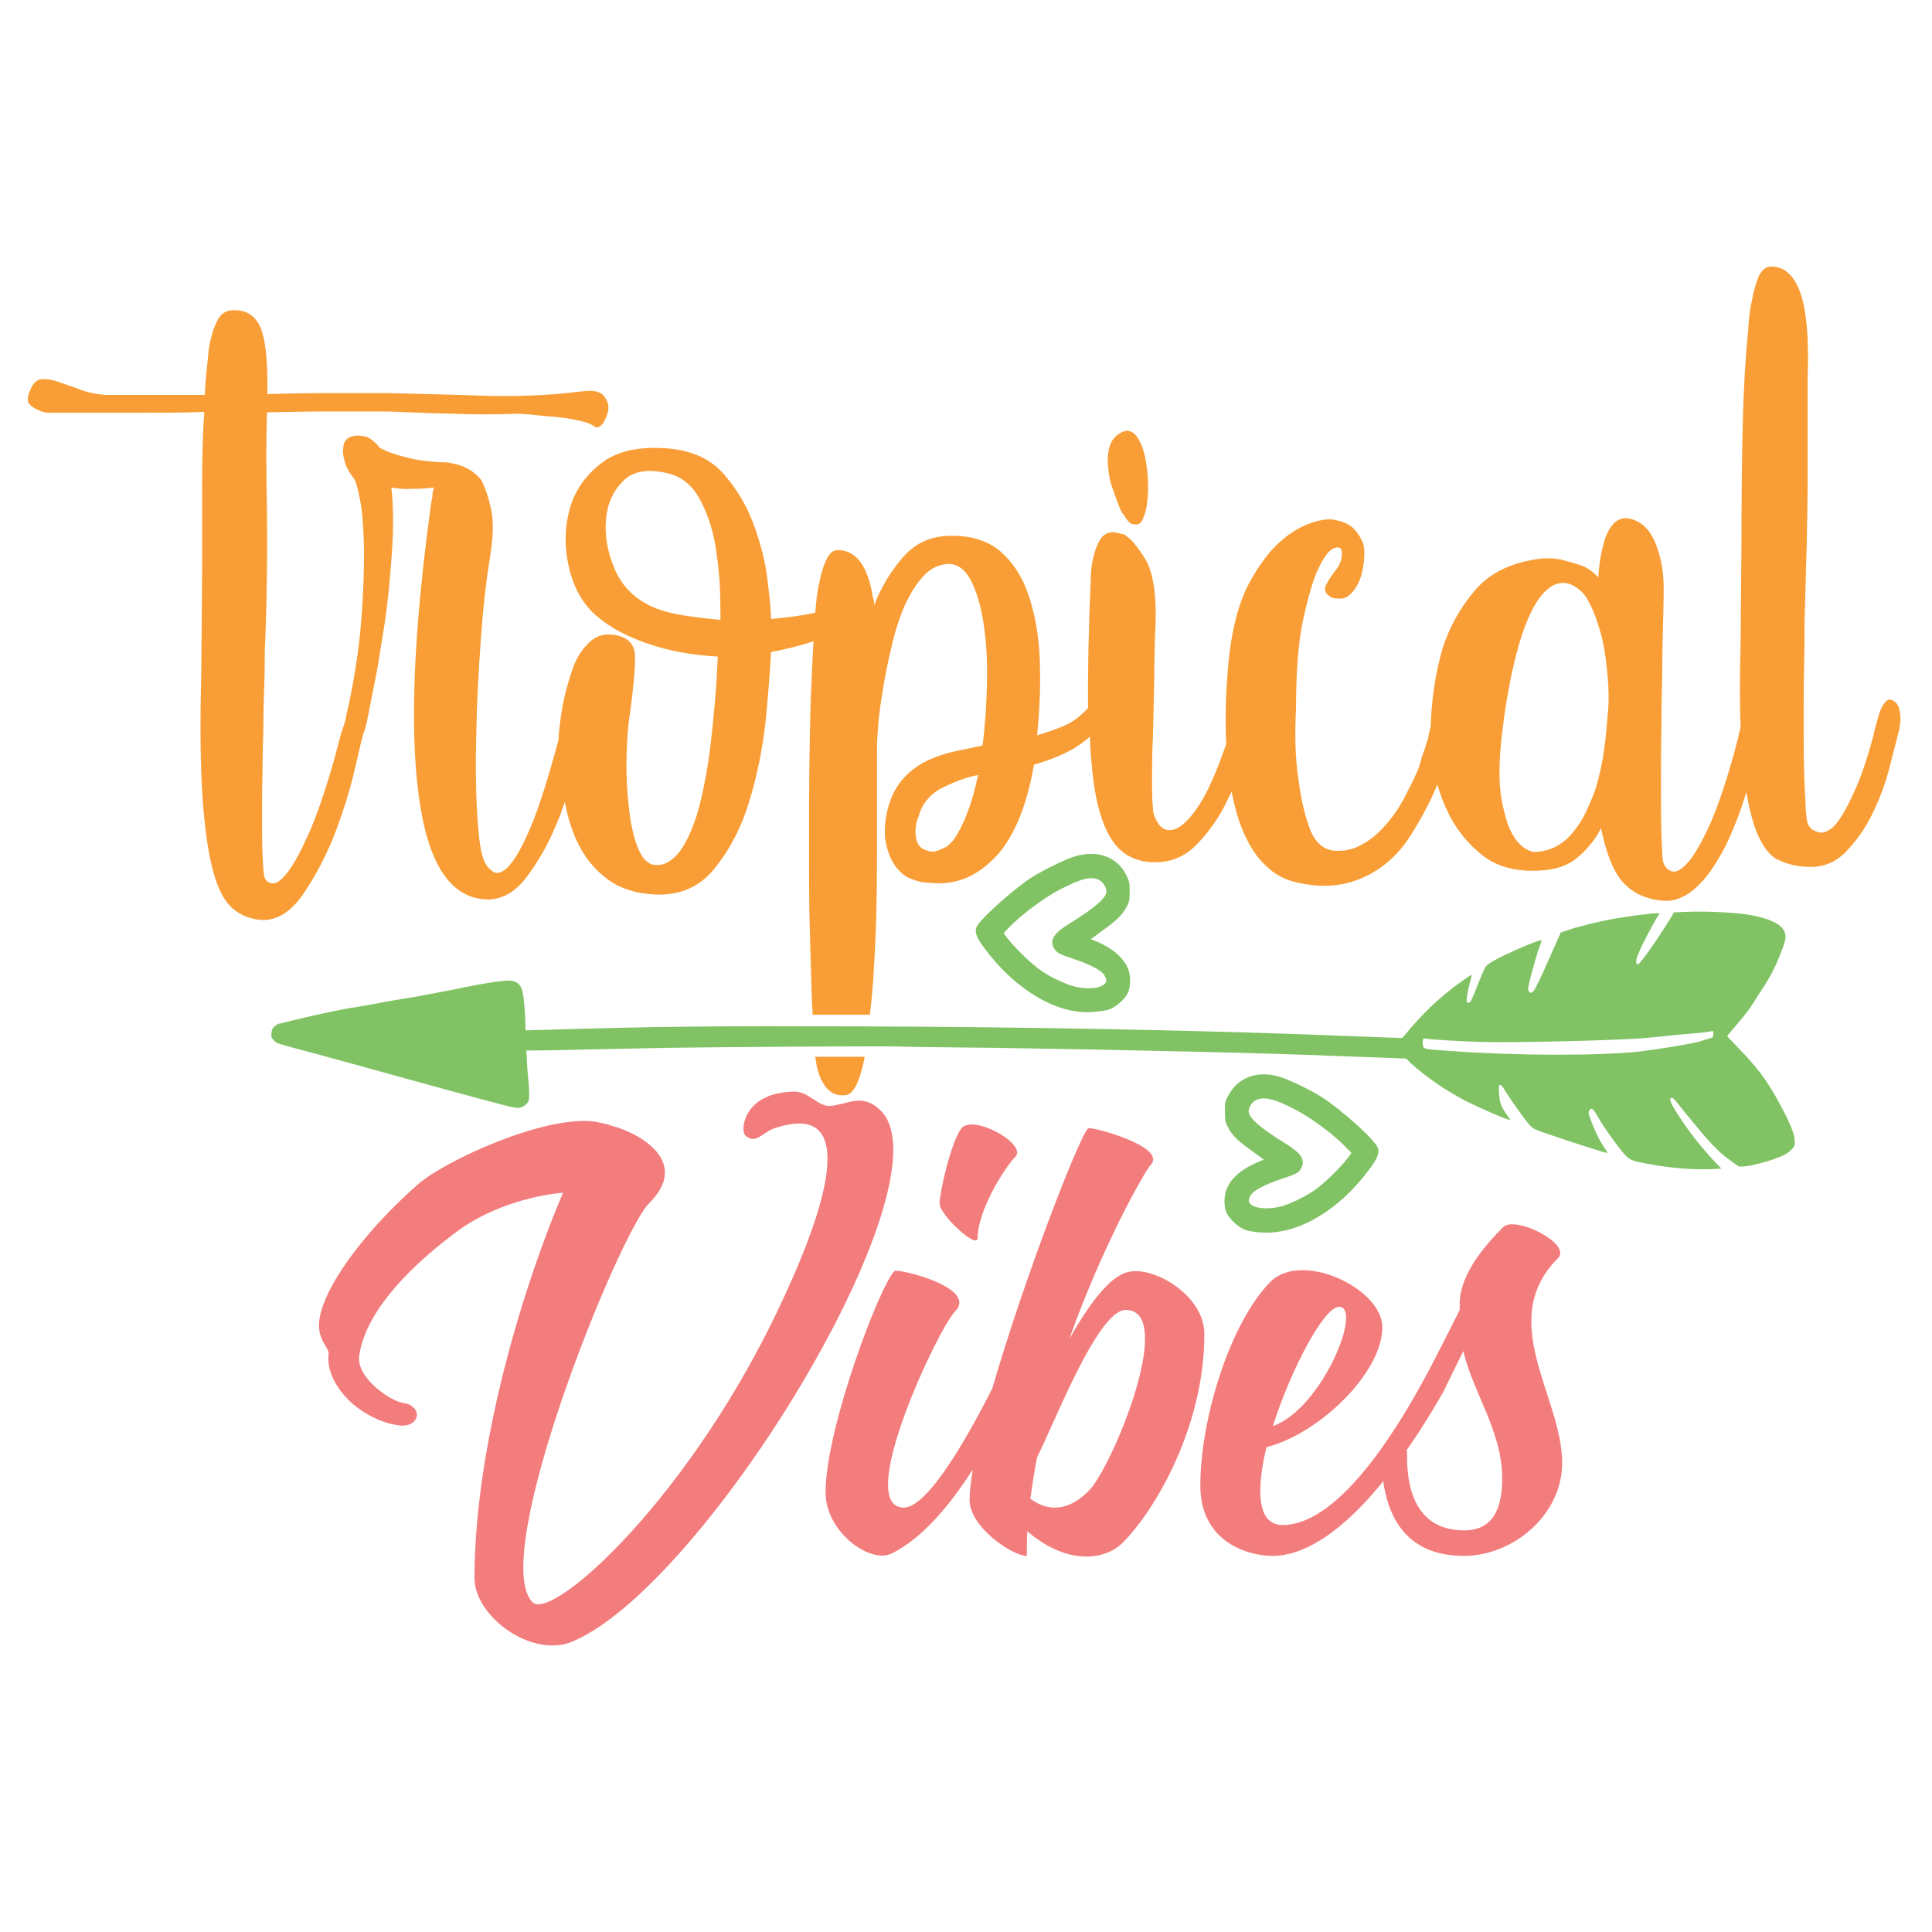 <?xml version="1.0" encoding="utf-8"?>
<!-- Generator: Adobe Illustrator 18.0.0, SVG Export Plug-In . SVG Version: 6.00 Build 0)  -->
<!DOCTYPE svg PUBLIC "-//W3C//DTD SVG 1.1//EN" "http://www.w3.org/Graphics/SVG/1.1/DTD/svg11.dtd">
<svg version="1.1" id="Layer_1" xmlns="http://www.w3.org/2000/svg" xmlns:xlink="http://www.w3.org/1999/xlink" x="0px" y="0px"
	 viewBox="0 0 432 432" enable-background="new 0 0 432 432" xml:space="preserve">
<path fill="#F37C7C" d="M127.9,367.1c-9.1,3.7-21.8-5.7-21.8-14.2c0-30,11.1-65.9,19.8-86.2c-6.9,0.6-16.8,3.3-24.3,9.1
	c-11.7,8.8-20,18.4-21.3,27.4c-0.6,5,7.1,10.1,9.8,10.5c0.9,0.1,1.7,0.4,2.2,0.9c0.6,0.5,1,1.1,0.9,1.9c-0.1,1.4-1.7,2.6-4.1,2.2
	c-3.8-0.5-8-2.6-11.1-5.6c-3.3-3.3-5-7.1-4.5-10.5c0-0.4-0.3-0.8-0.6-1.5c-0.9-1.4-2.3-3.6-1.1-7.8c2-7.5,10.8-19,21.8-28.6
	c5.9-5.1,28-15.4,39.4-13.9c1.4,0.3,2.7,0.5,3.7,0.9c5.9,1.5,18,7.9,8.4,17.4c-6.6,6.6-36.1,79.1-26,89.2
	c4.5,4.3,36.1-24.1,56.4-68.7c7.7-16.6,18-44.2-2.4-37.3c-2.6,0.9-4.2,3.8-6.5,1.5c-1.1-1.1-0.3-9.7,11.2-9.7c2.9,0,5.2,3.3,7.7,3.2
	c4.2-0.3,7.3-3.1,11.5,1.1C212.6,264.3,157.7,354.7,127.9,367.1z M218.6,276.8c0-5.9,5.7-15.3,8.4-18.1c2.9-2.8-9.6-9.8-12.1-6.3
	c-2.3,3.2-4.8,14.2-4.8,16.7C210.1,271.7,218.6,279.5,218.6,276.8z M269.3,298.3c0,20.7-11,39.4-18.3,46.7
	c-3.4,3.4-11.6,5.6-21.3-2.6c-0.1,1.8-0.1,3.7-0.1,5.5c-3.2,0-12.8-6.4-12.8-12.5c0-1.8,0.3-4.1,0.7-6.8
	c-4.9,7.7-11.2,15.4-18.2,18.8c-4.7,2.3-14.7-4.8-14.7-13.7c0-14.3,12.1-46.2,15.4-49.5c0.8-0.6,18.9,3.7,13.5,9.1
	c-3.6,3.6-22.7,43.8-11.4,43.8c5.7,0,15.3-17.8,19.8-26.7c7.1-24.5,19.3-56,21.4-58.1c0.5-0.5,18.1,4.1,13.9,8.3
	c-1,1-10.5,17.4-18.1,38.8c4.2-7.4,8.8-13.8,12.9-14.9C257.6,282.8,269.3,289.5,269.3,298.3z M251.7,292.9c-6.3,0-16.2,26-19.8,32.9
	c-0.6,3.1-1.1,6.3-1.5,9.3c2.2,1.7,7.1,4.2,13-1.7C248.5,328.5,263.3,292.9,251.7,292.9z M349.3,327.1c0,11.6-10.9,20.8-22,20.8
	c-13.3,0-17-9.4-18-16.7c-7,8.7-16,16.7-24.8,16.7c-5.6,0-16.1-3.2-16.1-15.7c0-15.4,6.9-36.8,15.7-45.6c7-7,25,1.5,25,10.2
	c0,10-13.9,23.7-25.9,26.8c-2.3,9.4-2.2,17.4,3.6,17.4c13.4,0,27.1-24.3,31.8-32.9c0.6-1,4.6-8.8,7.8-15.2c0-0.8,0-1.4,0-1.9
	c0.3-5.1,3.6-10.5,9.7-16.6c2.6-2.7,15.4,3.7,12.3,6.9C334.4,295.3,349.3,312.3,349.3,327.1z M284.6,318.9
	c11.1-4,20.2-26.7,14.8-26.7C296,292.3,288.7,306.1,284.6,318.9z M335.9,330.6c0-10.6-6.5-19.1-8.7-28.5c-2.2,4.5-4.1,8.3-4.3,8.8
	c-1.5,2.7-4.5,7.8-8.4,13.4c0.1,0.1,0.1,0.3,0.1,0.5c0,4.2,0,17.4,12.8,17.4C332.2,342.2,335.9,339.5,335.9,330.6z"/>
<path fill="#F99E36" d="M182.3,236.3c4.1,0,7.9,0,11,0c0,0.1,0,0.2,0,0.3c-1.1,5.4-2.5,8.2-4.3,8.3c-1.2,0.1-2.3-0.1-3.1-0.7
	c-0.8-0.5-1.5-1.3-2.1-2.5C183.1,240.5,182.6,238.7,182.3,236.3z M248.9,109.6c0.6,1.7,1.1,3.1,1.6,4.3c0.3,0.6,0.5,1,0.7,1.1
	c0.7,1.2,1.3,1.9,1.6,2c0.3,0.2,0.5,0.2,0.7,0.2c1,0.3,1.8-0.2,2.2-1.6c0.6-1.3,0.9-3.2,1-5.6c0.1-2.4-0.1-4.7-0.5-7
	c-0.4-2.3-1.1-4.1-2-5.4c-1-1.3-2.1-1.6-3.5-0.9c-1.4,0.8-2.2,1.8-2.6,3.2c-0.4,1.4-0.5,2.9-0.3,4.6
	C247.9,106.3,248.3,108,248.9,109.6z M424.2,165c-0.3,1.2-0.9,3.4-1.7,6.6c-0.8,3.2-2,6.5-3.6,9.9c-1.6,3.4-3.6,6.3-6.1,8.9
	c-2.5,2.6-5.5,3.7-9.1,3.4c-2.1-0.1-4.1-0.6-6-1.5c-1.9-0.8-3.5-2.9-4.9-6.2c-0.9-2.3-1.7-5.3-2.3-9c-0.8,2.6-1.7,5.3-2.9,8.1
	c-1.2,3-2.6,5.7-4.2,8.2c-1.6,2.5-3.3,4.5-5.3,6c-2,1.5-4.1,2.2-6.3,2c-3.6-0.3-6.5-1.6-8.7-3.9c-2.2-2.3-3.9-6.4-5.1-12.3
	c-1.4,2.7-3.3,5-5.7,6.9c-2.5,1.9-5.9,2.7-10.2,2.6c-4.4-0.1-8-1.3-10.8-3.6c-2.9-2.3-5.1-5-6.9-8.2c-1.3-2.5-2.3-5-3-7.5
	c-1.7,4.2-3.9,8.2-6.5,12.2c-3.2,4.7-7.3,7.8-12.4,9.5c-3.8,1.2-8,1.3-12.6,0.2c-2.6-0.6-4.7-1.7-6.5-3.4c-1.8-1.6-3.3-3.6-4.5-6
	c-1.2-2.3-2.1-4.9-2.8-7.7c-0.3-1.1-0.5-2.1-0.7-3.2c-0.6,1.2-1.2,2.5-1.9,3.8c-1.8,3.3-4,6.2-6.5,8.6c-2.6,2.4-5.6,3.5-9.2,3.4
	c-3.5-0.1-6.2-1.4-8.2-3.7c-2-2.3-3.5-5.9-4.5-10.8c-0.7-3.7-1.2-8.2-1.4-13.6c-0.4,0.3-0.7,0.7-1.2,1c-2.4,2-6.2,3.8-11.3,5.3
	c-0.9,5.1-2.1,9.3-3.6,12.7c-1.5,3.4-3.2,6.1-5.2,8.1c-2,2-4,3.5-6.1,4.4c-2.1,0.9-4.2,1.3-6.3,1.3c-1.2,0-2.3-0.1-3.4-0.2
	c-0.9-0.1-1.9-0.4-2.9-0.8c-1.1-0.4-2-1.1-2.9-2.1c-1.1-1.2-1.9-2.8-2.5-5c-0.6-2.1-0.6-4.6,0-7.7c0.6-2.7,1.6-5,3-6.8
	c1.4-1.8,3.1-3.2,5-4.3c1.9-1,4-1.8,6.3-2.4c2.3-0.5,4.7-1,7.1-1.5c0.6-4.6,0.9-9.4,1-14.3c0.1-4.9-0.2-9.3-0.8-13.2
	c-0.6-3.9-1.6-7.1-2.9-9.6c-1.4-2.5-3.1-3.6-5.2-3.5c-2.1,0.2-3.9,1.1-5.5,2.9c-1.6,1.8-2.9,4-4.1,6.6c-1.1,2.6-2.1,5.6-2.8,8.8
	c-0.8,3.2-1.4,6.3-1.9,9.3c-0.5,3-0.9,5.7-1.1,8.1c-0.2,2.4-0.3,4.2-0.3,5.4c0,7.4,0,15.5,0,24.4c0,8.9-0.2,17.2-0.7,25
	c-0.2,3.7-0.5,7.2-0.9,10.3c-1.4,0-2.8,0-4.2,0c-3.1,0-5.9,0-8.6,0c0-0.6,0-1.2-0.1-1.8c-0.2-4.7-0.3-10.1-0.5-16.2
	c-0.2-6.1-0.2-12.5-0.2-19.4c0-6.8,0-13.5,0.1-19.9c0.1-6.4,0.2-12.5,0.5-18.2c0.1-2.9,0.3-5.6,0.4-8c-3.1,1-6.3,1.8-9.5,2.4
	c-0.2,4.1-0.6,9.2-1.2,15.4c-0.7,6.2-1.9,12.3-3.7,18.1c-1.8,5.9-4.4,10.8-7.8,15c-3.4,4.1-7.8,6-13.4,5.7c-3.9-0.2-7.2-1.2-9.9-3
	c-2.7-1.9-4.8-4.2-6.4-7c-1.6-2.8-2.7-5.9-3.4-9.2c-0.1-0.5-0.2-1-0.3-1.5c-0.6,1.8-1.3,3.7-2.1,5.5c-1.8,4.3-4,8.1-6.6,11.5
	c-2.6,3.4-5.7,5-9.1,4.8c-8-0.5-12.9-8.2-14.9-23.4c-2-15.2-1.1-36.6,2.7-64.4c0-0.3,0.1-0.7,0.2-1.4c0.1-0.3,0.2-0.7,0.2-1.2
	c0-0.5,0.1-1.1,0.4-1.7c-1.5,0.2-3.1,0.3-4.8,0.3c-1.7,0.1-3.3,0-4.8-0.3c0.5,4.4,0.5,9.3,0.1,15c-0.4,5.6-0.9,11-1.7,16.1
	c-0.8,5.1-1.5,9.6-2.3,13.4c-0.8,3.8-1.2,6.2-1.4,7.1c-0.3,1.6-0.7,2.9-1.1,3.9c-0.3,1.2-1,4.1-2,8.5c-1.1,4.5-2.6,9.2-4.5,14.1
	c-2,4.9-4.3,9.2-7,13.1c-2.7,3.8-5.8,5.7-9.2,5.5c-2.4-0.2-4.5-1-6.3-2.5c-1.8-1.5-3.3-4.2-4.4-8.2c-1.1-4-1.9-9.5-2.4-16.5
	c-0.5-7-0.6-16.3-0.3-27.9l0.2-22.7c0-7,0-13.5,0-19.5c0-5.9,0.1-11.4,0.5-16.3c-5.2,0.2-10.5,0.2-15.9,0.2c-5.3,0-10.7,0-16.1,0
	h-2.7c-0.6,0-1-0.1-1.4-0.2c-1-0.3-2-0.8-2.8-1.5c-0.8-0.7-0.8-1.9,0.1-3.7c0.6-1.3,1.4-2.1,2.5-2.1c1.1-0.1,2.3,0.1,3.7,0.6
	c1.4,0.5,3,1,4.8,1.7c1.8,0.7,3.8,1.1,6.1,1.2h21.8c0.1-2.8,0.4-5.6,0.7-8.3c0.1-1.8,0.4-3.5,0.9-5.2c0.3-1.2,0.8-2.4,1.4-3.5
	c0.7-1.1,1.6-1.8,2.8-1.9c2.9-0.3,5.1,0.8,6.4,3.3c1.3,2.5,1.9,7.6,1.8,15.4c4.5-0.1,9-0.2,13.5-0.2c4.5,0,9,0,13.5,0
	c7.2,0.2,14.4,0.3,21.7,0.6c7.3,0.2,14.5-0.1,21.7-1c2.4-0.3,4,0,4.8,1c0.8,1,1.2,2,1,3.2c-0.2,1.1-0.6,2.1-1.2,3
	c-0.7,0.9-1.4,1.1-2.1,0.5c-0.8-0.5-1.9-0.9-3.5-1.2c-1.6-0.4-3.3-0.6-5.1-0.8c-1.8-0.1-3.5-0.3-5.2-0.5c-1.7-0.1-2.8-0.2-3.4-0.2
	c-4.8,0.2-9.6,0.2-14.4,0c-4.8-0.1-9.6-0.3-14.4-0.5c-4.5,0-9,0-13.5,0c-4.5,0-9,0.1-13.5,0.2c-0.2,5.1-0.2,12.5,0,22.2
	c0.1,9.7,0,20.1-0.5,31.4c0,1.8,0,4.1-0.1,7c-0.1,2.9-0.2,6-0.2,9.5c-0.1,3.5-0.2,7-0.2,10.6c-0.1,3.6-0.1,6.9-0.1,10
	c0,3.1,0,5.7,0.1,8c0.1,2.3,0.2,3.8,0.3,4.5c0.1,1.2,0.7,1.9,1.7,2.1c1,0.2,2.2-0.6,3.7-2.6c1.5-1.9,3.2-5.2,5.2-9.8
	c1.9-4.6,4.1-11.1,6.3-19.7c0.4-1.6,0.9-3,1.3-4.2c0.2-1,0.4-2.1,0.7-3.2c1.5-7.2,2.5-13.8,2.9-19.7c0.5-5.9,0.6-11.1,0.6-15.4
	c-0.1-4.3-0.3-7.9-0.8-10.6c-0.5-2.7-0.9-4.4-1.4-5.2c-1-1.3-1.7-2.5-2-3.5c-0.3-1-0.5-1.8-0.5-2.6c0-0.7,0.1-1.4,0.2-1.8
	c0.3-0.7,0.7-1.2,1.4-1.5c0.6-0.2,1.1-0.3,1.6-0.3c0.6,0,1.2,0.1,1.8,0.2c1,0.3,2.1,1.1,3.2,2.5c1.4,0.8,3.3,1.5,5.7,2.1
	c2.5,0.7,5.6,1.1,9.3,1.2c0.5,0,1.3,0.2,2.5,0.5c2.1,0.6,3.8,1.7,5.2,3.4c0.9,1.7,1.6,3.8,2.2,6.5c0.6,2.7,0.5,6.2-0.2,10.6
	c-0.9,5.4-1.6,11.7-2.1,18.8c-0.5,7.1-0.9,14.1-1,20.8c-0.2,6.8-0.1,12.8,0.2,18c0.3,5.3,0.8,8.8,1.6,10.6c0.5,1.1,1.2,1.8,2.1,2.4
	c1,0.5,2.2,0,3.6-1.6c1.4-1.6,3-4.5,4.8-8.8c1.8-4.3,3.8-10.7,6.1-19.2c0,0,0-0.1,0-0.1c0-0.9,0.1-1.8,0.2-2.6
	c0.3-2.5,0.6-4.5,0.9-5.9c0.6-2.8,1.4-5.4,2.2-7.7c0.7-1.9,1.8-3.7,3.3-5.2c1.4-1.5,3.2-2.2,5.3-2c3.4,0.3,5.2,2,5.2,5
	c0,3-0.4,7.1-1.1,12.4c-0.5,2.9-0.7,6.2-0.8,10c-0.1,3.8,0.1,7.5,0.5,11.1c0.4,3.6,1,6.6,2,9.1c1,2.5,2.3,3.8,3.9,3.9
	c1.9,0.2,3.7-0.8,5.4-2.9c1.6-2.1,3-5.2,4.2-9.2c1.1-4.1,2.1-9,2.8-14.9c0.7-5.9,1.3-12.4,1.6-19.6c-5.6-0.3-10.7-1.2-15.4-2.8
	c-4.7-1.6-8.6-3.6-11.6-6.2c-3-2.5-5.1-6.1-6.2-10.6c-1.1-4.5-1.1-8.8,0-13.1c1.1-4.2,3.5-7.7,7.1-10.5c3.6-2.8,8.7-3.9,15.3-3.3
	c5.2,0.5,9.4,2.4,12.4,6c3,3.5,5.2,7.4,6.7,11.7c1.5,4.3,2.5,8.4,2.9,12.4c0.5,4,0.7,6.6,0.7,8c3.4-0.3,6.7-0.7,9.9-1.4
	c0.2-2.4,0.4-4.7,0.9-6.7c0.3-1.8,0.8-3.4,1.5-5c0.7-1.5,1.5-2.3,2.6-2.3c4.2,0,6.8,3.6,7.9,10.7c0.1,0.2,0.2,0.4,0.2,0.7
	c0.1,0.3,0.1,0.7,0,1.1c1.6-4.2,3.8-7.8,6.5-10.9c2.7-3.1,6.1-4.7,10.4-4.8c4.6-0.1,8.4,1,11.3,3.4c2.8,2.4,5,5.7,6.4,9.9
	c1.4,4.2,2.3,9,2.5,14.4c0.2,5.4,0,11-0.6,16.9c2.1-0.6,4.1-1.3,6-2.1c1.9-0.8,3.6-2.1,5.1-3.7c0.1-0.1,0.2-0.2,0.3-0.3
	c-0.1-7.8,0.1-17.4,0.6-28.7c0-1.9,0.2-3.7,0.7-5.4c0.3-1.4,0.8-2.6,1.5-3.7c0.7-1.1,1.8-1.6,3.3-1.5c0.3,0.2,0.6,0.2,0.9,0.2
	c0.3,0.2,0.6,0.2,0.8,0.2c0.2,0,0.5,0.2,0.8,0.5c1.2,0.8,2.6,2.5,4.3,5.3c1.6,2.8,2.4,7.5,2.2,14.1c-0.2,4.1-0.3,8.3-0.3,12.7
	c-0.1,4.4-0.2,8.6-0.3,12.6c-0.2,4-0.2,7.4-0.2,10.4c0,2.9,0.1,4.8,0.2,5.7c0,1.2,0.5,2.4,1.3,3.6c0.9,1.2,2.1,1.6,3.6,1.1
	c1.5-0.5,3.3-2.2,5.3-5.2c1.9-2.8,4-7.5,6.2-13.9c-0.3-5.3-0.1-11,0.4-17.2c0.7-8,2.3-14.1,4.6-18.5c2.3-4.3,4.8-7.6,7.3-9.7
	c2.8-2.5,6-4.1,9.5-4.7c0.7-0.1,1.5-0.1,2.3,0c0.7,0.2,1.5,0.3,2.1,0.6c0.7,0.2,1.4,0.6,2.1,1.2c0.9,0.9,1.6,1.9,2.1,3
	c0.5,1.1,0.6,2.8,0.3,5.1c-0.2,1.5-0.5,2.9-1.1,4.1c-0.5,1.1-1.1,2-1.9,2.7c-0.8,0.8-1.8,1.1-3,0.9c-0.6,0-1.1-0.1-1.6-0.5
	c-0.9-0.6-1.2-1.3-0.9-2.3c0.6-1.2,1.4-2.4,2.4-3.7c1-1.3,1.4-2.7,1.2-4.2c-0.2-0.7-0.8-0.9-1.8-0.5c-1.1,0.5-2.2,2-3.4,4.5
	c-1.2,2.6-2.3,6.3-3.4,11.4c-1.1,5-1.6,11.6-1.6,19.7c-0.3,5.9-0.2,11.1,0.5,15.8c0.5,3.9,1.2,7.5,2.4,10.8c1.1,3.3,3,5.1,5.5,5.4
	c2.4,0.2,4.5-0.3,6.4-1.4c1.9-1,3.6-2.5,5.2-4.3s2.9-3.7,4.1-5.9c1.1-2.1,2.1-4.1,3-6.1c0.3-0.7,0.6-1.5,0.8-2.4
	c0.2-0.8,0.5-1.6,0.8-2.4c0.3-0.9,0.6-1.9,0.9-2.9c0.1-0.8,0.3-1.6,0.5-2.3c0.2-6.3,1.1-12,2.6-17.3c1.5-4.8,3.9-9.2,7.3-13.2
	c3.4-4,8.3-6.3,14.7-7.1c1.4-0.1,2.8-0.1,4.5,0.2c1.2,0.3,2.6,0.7,4.2,1.2c1.6,0.5,3,1.5,4.2,2.8c0-0.6,0.1-1.7,0.3-3.3
	c0.2-1.6,0.6-3.2,1-4.7s1.1-2.9,2-3.9c0.9-1,2-1.5,3.4-1.3c2.7,0.5,4.7,2.3,6,5.4c1.3,3.1,1.9,6.5,1.9,10.1c0,1.2,0,3.5-0.1,6.8
	c-0.1,3.3-0.2,7.1-0.2,11.3c-0.1,4.2-0.2,8.6-0.2,13.3c-0.1,4.7-0.1,9-0.1,13.1c0,4.1,0,7.6,0.1,10.6c0.1,3,0.2,4.9,0.3,5.6
	c0.1,1.2,0.7,2.1,1.7,2.6c1,0.5,2.2,0,3.7-1.6c1.5-1.6,3.2-4.5,5.2-8.9c1.9-4.3,4.1-10.8,6.3-19.4c0.1-0.8,0.3-1.4,0.5-2.1
	c-0.2-5.2-0.2-11.4,0-18.6l0.2-22.7c0-10.4,0.1-19.4,0.3-27.2c0.2-7.8,0.6-14.5,1.2-20.3c0.1-2.5,0.4-4.9,0.9-7
	c0.3-1.8,0.8-3.4,1.4-5c0.7-1.5,1.6-2.3,2.8-2.3c3,0,5.1,1.9,6.5,5.7c1.4,3.8,2,10,1.7,18.6c0,2.3,0,5.3,0,9c0,3.8,0,8,0,12.8
	c0,4.8-0.1,10.1-0.2,15.8c-0.2,5.7-0.3,11.6-0.5,17.6c0,2.6,0,5.9-0.1,9.9c-0.1,4.1-0.1,8.1-0.1,12.2s0,7.8,0.1,11.1
	c0.1,3.4,0.2,5.6,0.3,6.6c0,1.2,0.1,2.6,0.3,4.3c0.2,1.7,1.2,2.6,2.8,2.9c0.6,0.2,1.4,0,2.3-0.6c0.9-0.5,1.8-1.6,2.8-3.2
	c1-1.6,2.1-3.8,3.3-6.6c1.2-2.8,2.4-6.4,3.6-10.8c0.3-1.5,0.7-2.9,1.1-4.3c0.3-1.2,0.7-2.2,1.2-3c0.5-0.8,1-1.2,1.5-1.2
	c1.2,0.3,1.9,1.1,2.1,2.3C425.2,160.6,424.9,162.4,424.2,165z M161.1,138.6c0-1,0-3.2-0.1-6.5c-0.1-3.3-0.5-6.8-1.1-10.5
	c-0.7-3.7-1.8-7-3.5-10.1c-1.7-3.1-4.1-5-7.2-5.7c-4.4-1-7.7-0.5-9.9,1.8c-2.3,2.3-3.5,5.1-3.8,8.6c-0.3,3.5,0.3,7,1.8,10.7
	c1.5,3.7,4,6.4,7.4,8.2c1.6,0.9,3.9,1.7,6.9,2.3C154.5,137.9,157.7,138.3,161.1,138.6z M218.7,173.3c-2.2,0.4-4.8,1.3-7.7,2.7
	c-2.9,1.4-4.7,3.5-5.6,6.5c-0.5,1.2-0.7,2.3-0.7,3.4c0,0.9,0.1,1.8,0.5,2.6c0.3,0.8,1,1.4,2.2,1.7c0.7,0.3,1.5,0.3,2.3,0
	c0.7-0.3,1.4-0.6,2-0.9c0.6-0.5,1.1-1,1.6-1.6C215.6,184.3,217.4,179.5,218.7,173.3z M359.5,151.6c-0.2-2.5-0.5-4.7-0.8-6.6
	c-0.4-2.3-1-4.3-1.6-6.1c-0.6-1.8-1.3-3.4-2.2-5c-0.9-1.5-2.1-2.5-3.6-3.2c-1.8-0.7-3.5-0.4-5.2,1c-1.7,1.4-3.1,3.6-4.4,6.6
	c-1.3,3-2.4,6.7-3.4,11.1c-1,4.4-1.8,9.2-2.4,14.3c-0.8,6.6-0.8,11.7-0.1,15.3c0.7,3.6,1.5,6.2,2.6,7.9c1.2,2,2.7,3.2,4.5,3.6
	c1.8,0,3.4-0.4,5-1.2c1.5-0.8,2.8-1.9,3.9-3.3c1.1-1.3,2.1-2.9,2.9-4.6c0.8-1.7,1.5-3.4,2.1-5.1c0.9-3,1.5-5.9,1.9-8.8
	c0.4-2.8,0.6-5.5,0.8-7.9C359.8,156.8,359.7,154.1,359.5,151.6z"/>
<path fill="#81C364" d="M398,246.9c-2.8-5.2-5-8.2-9.9-13.2c-1-1-1.9-2-1.9-2c0-0.1,1.1-1.4,2.4-2.9c1.4-1.6,2.9-3.6,3.5-4.6
	c0.6-1,1.6-2.6,2.3-3.6c1.6-2.5,2.6-4.4,3.8-7.6c1.2-2.9,1.3-3.8,0.7-4.9c-0.7-1.5-3.5-2.8-7.5-3.5c-3.5-0.6-9.9-0.9-14.7-0.7
	l-2.4,0.1l-0.7,1.2c-3,4.9-6.9,10.4-7.3,10.4c-1.2,0.1-0.1-2.8,4-10.1l0.8-1.3l-0.5,0c-0.7-0.1-7.3,0.8-10.1,1.3
	c-3.2,0.6-7.3,1.6-9.7,2.4l-1.8,0.6l-2.8,6.3c-1.5,3.5-3,6.5-3.3,6.8c-0.4,0.4-0.6,0.5-0.8,0.3c-0.2-0.1-0.4-0.4-0.4-0.7
	c-0.1-0.6,1.6-6.8,2.4-9.1c0.3-0.8,0.6-1.6,0.6-1.8c0-0.5-8.1,3-11.2,4.8c-1.2,0.8-1.3,0.8-2,2.5c-0.4,0.9-1.1,2.6-1.5,3.7
	c-0.5,1.1-0.9,2.2-1.1,2.5c-0.3,0.5-0.7,0.6-0.9,0.2c-0.2-0.4,0.2-2.7,0.7-4.4c0.2-0.8,0.4-1.5,0.4-1.6c0-0.1-0.7,0.3-1.5,0.9
	c-4.4,3-8.3,6.5-12.2,11c-0.8,1-1.4,1.7-1.9,2.2c-3.8-0.1-7.4-0.3-11-0.4c-31.4-1.3-72.7-2.1-112-2.2c-30.7-0.1-43.2,0-69.6,0.8
	c-0.7,0-1.9,0-3.4,0.1c0-2-0.1-4-0.3-6c-0.3-3.2-0.5-5.5-4.4-5.1c-3.9,0.4-7.7,1.2-11.5,2c-2.1,0.4-5.9,1.1-8.5,1.6
	c-2.5,0.4-6.2,1-8.1,1.4c-1.9,0.3-4.8,0.9-6.4,1.1c-3,0.5-9.4,1.9-13.4,2.9c-1.2,0.3-2.3,0.6-2.5,0.6c-0.2,0-0.6,0.3-1,0.6
	c-0.5,0.4-0.6,0.7-0.7,1.5c-0.1,0.8,0,1,0.5,1.6c0.4,0.5,0.9,0.7,1.6,0.9c0.5,0.2,4,1.1,7.7,2.1c3.7,1,15.3,4.2,25.8,7.1
	c17.9,4.9,19.1,5.2,19.9,5c0.9-0.2,1.7-0.8,2-1.6c0.2-0.6,0.2-2.5-0.2-6c-0.1-1.2-0.2-3-0.3-5.2c4.8,0,8.3-0.1,11.9-0.2
	c5.5-0.1,14.4-0.3,19.6-0.4c12.9-0.2,47.9-0.4,51.6-0.3c1.7,0.1,11.4,0.2,21.6,0.3c27.1,0.4,62.8,1.2,78.5,1.9
	c2.9,0.1,7.9,0.3,13.5,0.5c0.3,0.3,0.6,0.5,0.9,0.9c3.9,3.5,7.8,6.1,12.1,8.4c3.5,1.8,10.7,4.9,10.3,4.4c-0.1-0.1-0.4-0.6-0.8-1.2
	c-1.3-1.8-1.6-2.7-1.7-4.7c-0.1-1.6-0.1-1.8,0.2-1.9c0.2,0,0.5,0.2,0.9,0.9c0.3,0.5,1.2,1.9,1.9,2.9c3.3,4.7,4,5.6,5,6.1
	c1.5,0.7,16.1,5.5,16.2,5.3c0.1-0.1-0.2-0.5-0.6-1.1c-1.1-1.6-1.8-3-2.8-5.5c-0.9-2.3-0.9-2.4-0.6-2.9c0.4-0.8,0.9-0.4,2,1.6
	c1.2,2.2,5.2,7.7,6.3,8.7c0.9,0.9,2.1,1.2,6.2,1.9c4.8,0.8,9.5,1.1,13.4,0.9l1.6-0.1l-1.9-2c-2.6-2.8-5.3-6.2-7.5-9.6
	c-2-3-2.4-4.2-1.7-4.2c0.3,0,0.6,0.3,1,0.8c1,1.3,4.7,5.8,6.5,7.9c2.2,2.5,3.7,3.9,5.5,5.2c0.8,0.6,1.6,1.2,1.8,1.3
	c0.8,0.7,7.9-1.1,10.8-2.7c0.5-0.3,1.1-0.8,1.4-1.2c0.5-0.6,0.6-0.8,0.5-1.6C401.3,253.6,400.4,251.4,398,246.9z M382.3,232.2
	c-0.5,0.1-1.5,0.4-2.3,0.7c-1.8,0.5-8.4,1.6-13.2,2.2c-8.9,1-27.3,1-42.6-0.1c-5.6-0.4-5.8-0.4-6-1.1c-0.2-1.1,0-1.9,0.4-1.7
	c0.5,0.2,8.3,0.7,13.4,0.8c6.7,0.2,30.9-0.4,35.9-0.9c2.4-0.2,6.6-0.7,9.3-0.9c2.7-0.2,5.2-0.5,5.4-0.6c0.4-0.2,0.5-0.1,0.5,0.7
	C383.1,231.9,383,232,382.3,232.2z M295.7,245.4c-2.5-1.6-7.4-4-9.5-4.6c-4.9-1.5-9.2,0-11.4,3.9c-0.9,1.6-0.9,1.8-0.9,3.9
	c0,1.9,0.1,2.4,0.7,3.5c0.9,1.8,2.3,3.1,5.4,5.3l2.6,1.9l-1.5,0.6c-3.2,1.4-5.6,3.3-6.6,5.5c-0.9,1.7-0.9,4.4-0.2,5.9
	c0.8,1.5,2.8,3.3,4.4,3.8c0.7,0.2,2.4,0.5,3.7,0.5c7.8,0.4,16.9-4.9,23.6-13.9c2-2.6,2.5-3.9,2.1-5C307.6,255,300,248.2,295.7,245.4
	z M301,259.4c-1.7,2.1-5.3,5.6-7.3,6.9c-2.1,1.4-5.4,3-7.4,3.5c-2,0.5-4.5,0.5-5.7,0c-1.5-0.6-1.7-1.3-0.9-2.6
	c0.6-1,3.2-2.4,6.9-3.6c3.3-1.1,3.9-1.4,4.4-2.5c0.9-1.8-0.1-3.3-3.7-5.5c-5.7-3.5-8.1-5.7-8.1-7.1c0-0.9,0.7-2,1.6-2.5
	c1.8-0.9,4.3-0.3,9,2.2c3.6,1.9,8.6,5.6,11.2,8.4l1.2,1.2L301,259.4z M244.1,226.3c1.3-0.1,3-0.3,3.7-0.5c1.6-0.5,3.7-2.3,4.4-3.8
	c0.7-1.5,0.7-4.2-0.2-5.9c-1.1-2.2-3.4-4.1-6.6-5.5l-1.5-0.6l2.6-1.9c3.1-2.2,4.5-3.6,5.4-5.3c0.6-1.1,0.7-1.6,0.7-3.5
	c0-2-0.1-2.3-0.9-3.9c-2.1-3.9-6.4-5.4-11.4-3.9c-2.1,0.6-7,3.1-9.5,4.6c-4.3,2.8-11.9,9.6-12.5,11.3c-0.4,1.1,0.1,2.4,2.1,5
	C227.2,221.4,236.3,226.8,244.1,226.3z M225.6,207.4c2.6-2.7,7.6-6.5,11.2-8.4c4.8-2.5,7.2-3.2,9-2.2c0.8,0.4,1.6,1.6,1.6,2.5
	c0,1.4-2.4,3.6-8.1,7.1c-3.6,2.2-4.6,3.7-3.7,5.5c0.6,1.1,1.1,1.4,4.4,2.5c3.7,1.2,6.3,2.6,6.9,3.6c0.8,1.3,0.6,2-0.9,2.6
	c-1.2,0.5-3.7,0.5-5.7,0c-2-0.5-5.4-2.1-7.4-3.5c-2-1.3-5.6-4.8-7.3-6.9l-1.2-1.5L225.6,207.4z"/>
</svg>
